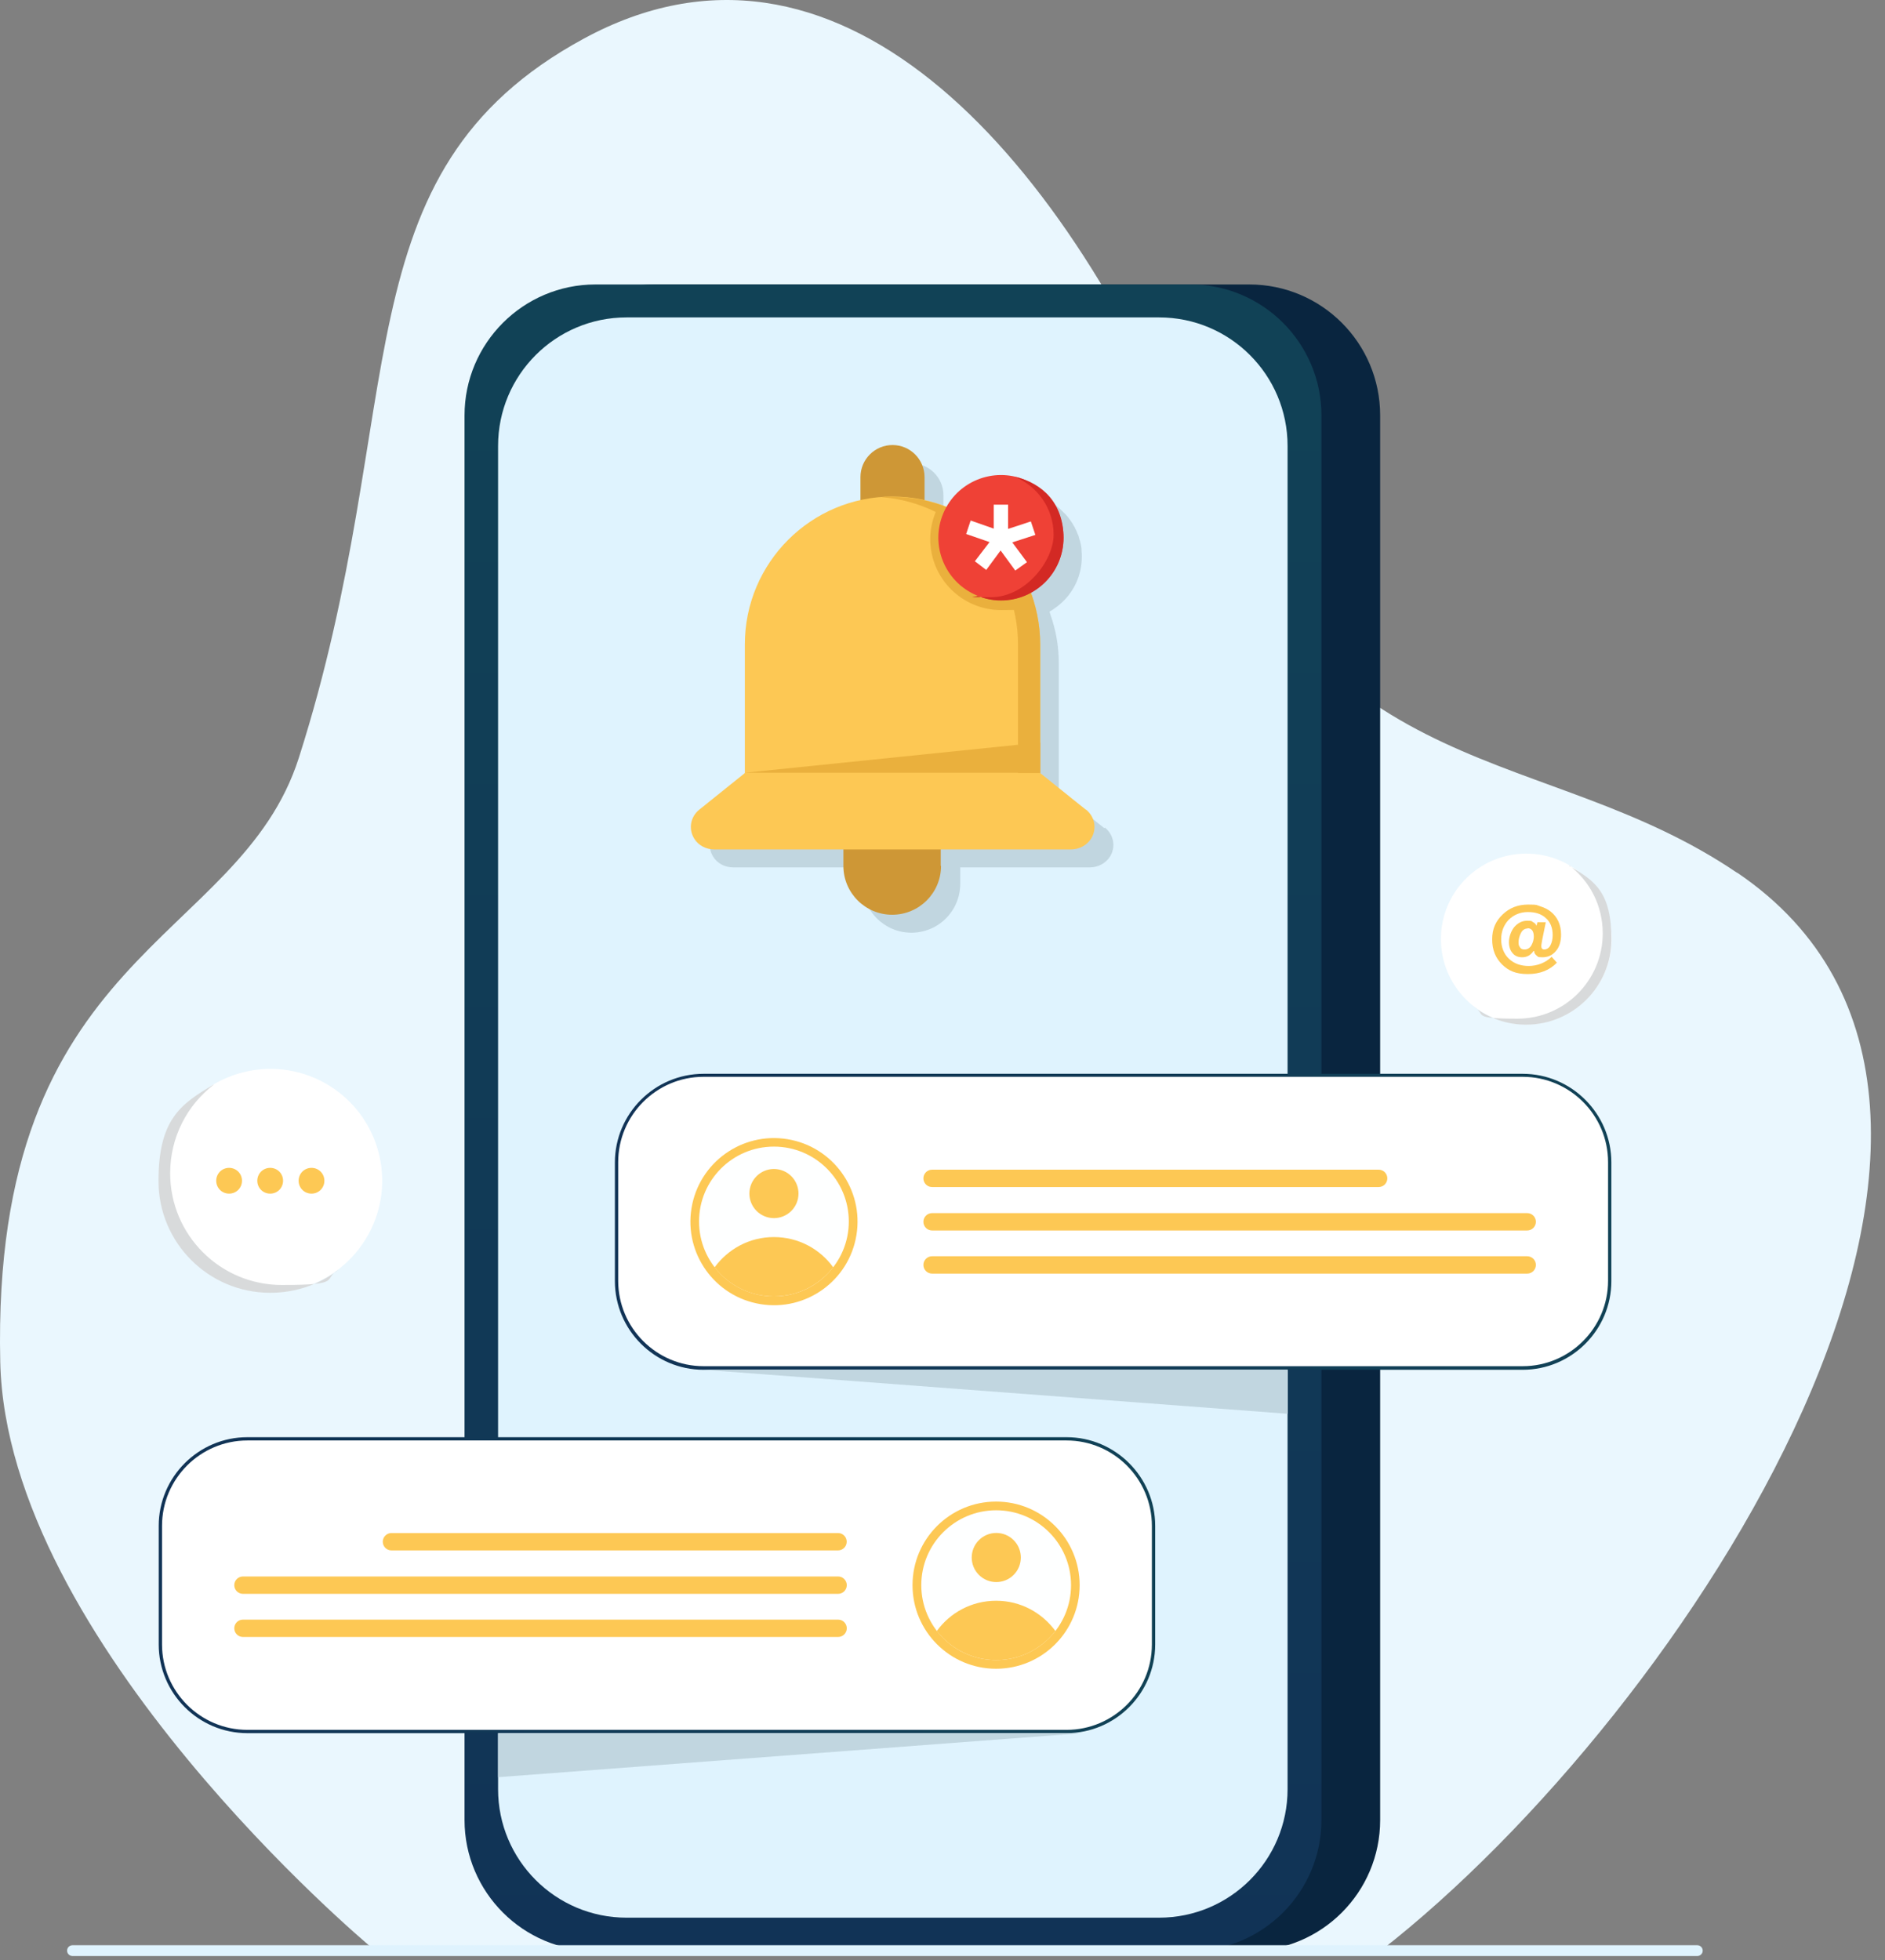 <svg width="126" height="131" viewBox="0 0 126 131" fill="none" xmlns="http://www.w3.org/2000/svg">
<rect x="0" y="0" width="126" height="131" fill="#808080" stroke="none"/>
<g style="mix-blend-mode:multiply">
<path d="M116.114 58.331C103.221 49.582 88.787 52.925 79.737 31.203C70.688 9.502 55.693 -6.455 39.036 2.575C22.48 11.544 27.525 26.979 19.977 50.643C15.973 63.176 -0.604 63.456 0.017 91.024C0.437 109.743 24.702 130.043 24.702 130.043L92.27 130.384C112.711 114.467 139.157 73.947 116.134 58.331H116.114Z" fill="#EAF7FE"/>
<path d="M83.505 19.011H43.725C38.894 19.011 34.977 22.928 34.977 27.76V121.635C34.977 126.466 38.894 130.383 43.725 130.383H83.505C88.337 130.383 92.254 126.466 92.254 121.635V27.76C92.254 22.928 88.337 19.011 83.505 19.011Z" fill="#09253F"/>
<path d="M39.8 19.011H79.58C84.405 19.011 88.329 22.935 88.329 27.76V121.635C88.329 126.459 84.405 130.383 79.58 130.383H39.8C34.975 130.383 31.051 126.459 31.051 121.635V27.76C31.051 22.935 34.975 19.011 39.8 19.011Z" fill="url(#paint0_linear_8257_52775)"/>
<path d="M77.478 21.213H41.882C37.138 21.213 33.293 25.058 33.293 29.802V119.572C33.293 124.316 37.138 128.161 41.882 128.161H77.478C82.221 128.161 86.066 124.316 86.066 119.572V29.802C86.066 25.058 82.221 21.213 77.478 21.213Z" fill="#DFF3FE"/>
<path d="M73.814 55.348L70.771 52.905V44.317C70.771 43.336 70.631 42.395 70.351 41.494C70.351 41.474 70.351 41.454 70.331 41.434C70.271 41.254 70.211 41.053 70.151 40.873C70.271 40.813 70.371 40.753 70.471 40.673C71.592 39.912 72.313 38.651 72.313 37.209C72.313 37.069 72.313 36.949 72.293 36.809C72.293 36.769 72.293 36.729 72.293 36.689C72.293 36.609 72.273 36.509 72.253 36.429C72.253 36.369 72.233 36.329 72.213 36.269C72.213 36.188 72.173 36.108 72.153 36.048C72.153 35.988 72.113 35.948 72.113 35.888C72.093 35.808 72.073 35.748 72.033 35.688C72.013 35.628 71.993 35.588 71.973 35.528C71.953 35.468 71.913 35.408 71.873 35.328C71.853 35.267 71.832 35.227 71.792 35.167C71.752 35.107 71.712 35.047 71.692 34.987C71.632 34.907 71.572 34.807 71.512 34.727C71.472 34.667 71.432 34.627 71.392 34.567C71.352 34.507 71.292 34.447 71.252 34.407C71.212 34.367 71.192 34.327 71.152 34.306C71.092 34.246 71.052 34.206 70.992 34.146C70.952 34.106 70.932 34.086 70.891 34.046C70.832 33.986 70.771 33.946 70.711 33.886C70.671 33.866 70.651 33.846 70.611 33.806C70.551 33.766 70.471 33.706 70.411 33.666C70.391 33.666 70.351 33.626 70.331 33.606C70.251 33.566 70.171 33.506 70.091 33.466C70.091 33.466 70.051 33.466 70.051 33.446C69.75 33.306 69.43 33.185 69.09 33.105C68.789 33.045 68.489 33.005 68.169 33.005C66.607 33.005 65.266 33.846 64.545 35.107C64.065 34.927 63.584 34.767 63.064 34.647V33.105C63.064 31.924 62.103 30.963 60.922 30.963C59.74 30.963 58.779 31.924 58.779 33.105V34.647C54.355 35.628 51.051 39.572 51.051 44.277V52.865L48.008 55.308C47.408 55.788 47.268 56.609 47.668 57.25C47.948 57.71 48.469 57.97 49.01 57.97H57.658V59.072C57.658 60.873 59.12 62.335 60.922 62.335C62.723 62.335 64.185 60.873 64.185 59.072V57.97H72.853C73.394 57.97 73.915 57.69 74.195 57.25C74.595 56.609 74.455 55.788 73.855 55.308L73.814 55.348Z" fill="#C1D6E0"/>
<path d="M59.658 29.742C58.477 29.742 57.516 30.703 57.516 31.884V35.028H61.8V31.884C61.8 30.703 60.839 29.742 59.658 29.742Z" fill="#CE9736"/>
<path d="M49.789 52.225V43.056C49.789 37.61 54.214 33.185 59.659 33.185C65.105 33.185 69.529 37.61 69.529 43.056V52.225H49.789Z" fill="#FDC854"/>
<path d="M59.659 33.185C59.419 33.185 59.158 33.185 58.918 33.226C64.023 33.606 68.047 37.87 68.047 43.075V52.245H69.529V43.075C69.529 37.63 65.104 33.206 59.659 33.206V33.185Z" fill="#EAB03D"/>
<path d="M69.529 49.622V51.644H49.789L69.529 49.622Z" fill="#EAB03D"/>
<path d="M62.76 33.766C62.4 34.447 62.18 35.208 62.18 36.028C62.18 38.651 64.302 40.773 66.924 40.773C69.547 40.773 68.466 40.573 69.107 40.233C68.166 37.169 65.783 34.747 62.74 33.766H62.76Z" fill="#EAB03D"/>
<path d="M70.766 37.554C71.661 35.424 70.66 32.971 68.53 32.075C66.4 31.18 63.947 32.181 63.051 34.311C62.156 36.441 63.157 38.894 65.287 39.79C67.417 40.685 69.87 39.684 70.766 37.554Z" fill="#EF4136"/>
<path d="M67.825 31.864C69.346 32.485 70.427 33.986 70.427 35.728C70.427 37.47 68.565 39.912 66.243 39.912C63.921 39.912 65.623 39.872 65.322 39.812C65.803 40.012 66.343 40.132 66.904 40.132C69.206 40.132 71.088 38.27 71.088 35.948C71.088 33.626 69.687 32.284 67.825 31.864Z" fill="#D32924"/>
<path d="M67.385 33.746V35.348L68.906 34.847L69.207 35.748L67.665 36.249L68.646 37.57L67.865 38.13L66.884 36.789L65.923 38.09L65.163 37.51L66.144 36.229L64.582 35.688L64.882 34.787L66.424 35.328V33.726H67.385V33.746Z" fill="white"/>
<path d="M62.902 57.87C62.902 59.672 61.44 61.134 59.638 61.134C57.837 61.134 56.375 59.672 56.375 57.87V54.607H62.882V57.87H62.902Z" fill="#CE9736"/>
<path d="M72.573 54.107L69.53 51.664H49.79L46.747 54.107C46.146 54.587 46.006 55.408 46.406 56.049C46.687 56.509 47.207 56.77 47.748 56.77H71.592C72.132 56.77 72.653 56.489 72.933 56.049C73.334 55.408 73.193 54.587 72.593 54.107H72.573Z" fill="#FDC854"/>
<path d="M101.784 71.844H47.048C43.831 71.844 41.223 74.453 41.223 77.67V85.598C41.223 88.816 43.831 91.424 47.048 91.424H101.784C105.001 91.424 107.61 88.816 107.61 85.598V77.67C107.61 74.453 105.001 71.844 101.784 71.844Z" fill="white"/>
<path d="M101.783 91.544H47.028C43.764 91.544 41.102 88.882 41.102 85.618V77.69C41.102 74.427 43.764 71.764 47.028 71.764H101.783C105.046 71.764 107.709 74.427 107.709 77.69V85.618C107.709 88.882 105.046 91.544 101.783 91.544ZM47.028 71.965C43.884 71.965 41.322 74.527 41.322 77.67V85.598C41.322 88.742 43.884 91.304 47.028 91.304H101.783C104.926 91.304 107.489 88.742 107.489 85.598V77.67C107.489 74.527 104.926 71.965 101.783 71.965H47.028Z" fill="url(#paint1_linear_8257_52775)"/>
<path d="M86.083 94.487V91.544H47.023L86.083 94.487Z" fill="#C1D6E0"/>
<path d="M57.247 82.547C57.746 79.503 55.682 76.631 52.638 76.133C49.593 75.634 46.721 77.698 46.223 80.742C45.724 83.787 47.788 86.659 50.833 87.157C53.877 87.656 56.749 85.592 57.247 82.547Z" fill="#FDC854"/>
<path d="M51.732 86.639C54.496 86.639 56.737 84.398 56.737 81.634C56.737 78.87 54.496 76.629 51.732 76.629C48.967 76.629 46.727 78.87 46.727 81.634C46.727 84.398 48.967 86.639 51.732 86.639Z" fill="#FEFFFF"/>
<path d="M51.73 86.639C53.331 86.639 54.773 85.879 55.694 84.697C54.813 83.476 53.371 82.675 51.73 82.675C50.088 82.675 48.666 83.476 47.766 84.697C48.687 85.879 50.108 86.639 51.73 86.639Z" fill="#FDC854"/>
<path d="M53.342 80.094C53.522 79.206 52.949 78.339 52.06 78.159C51.172 77.978 50.305 78.551 50.124 79.44C49.943 80.328 50.517 81.195 51.406 81.376C52.294 81.557 53.161 80.983 53.342 80.094Z" fill="#FDC854"/>
<path d="M92.153 79.332H62.303C61.983 79.332 61.723 79.072 61.723 78.751C61.723 78.431 61.983 78.171 62.303 78.171H92.153C92.474 78.171 92.734 78.431 92.734 78.751C92.734 79.072 92.474 79.332 92.153 79.332Z" fill="#FDC854"/>
<path d="M102.083 82.235H62.303C61.983 82.235 61.723 81.975 61.723 81.654C61.723 81.334 61.983 81.074 62.303 81.074H102.083C102.404 81.074 102.664 81.334 102.664 81.654C102.664 81.975 102.404 82.235 102.083 82.235Z" fill="#FDC854"/>
<path d="M102.083 85.118H62.303C61.983 85.118 61.723 84.858 61.723 84.537C61.723 84.217 61.983 83.957 62.303 83.957H102.083C102.404 83.957 102.664 84.217 102.664 84.537C102.664 84.858 102.404 85.118 102.083 85.118Z" fill="#FDC854"/>
<path d="M71.272 96.149H16.537C13.319 96.149 10.711 98.757 10.711 101.975V109.903C10.711 113.12 13.319 115.729 16.537 115.729H71.272C74.49 115.729 77.098 113.12 77.098 109.903V101.975C77.098 98.757 74.49 96.149 71.272 96.149Z" fill="white"/>
<path d="M71.291 115.829H16.535C13.272 115.829 10.609 113.166 10.609 109.903V101.975C10.609 98.712 13.272 96.049 16.535 96.049H71.291C74.554 96.049 77.217 98.712 77.217 101.975V109.903C77.217 113.166 74.554 115.829 71.291 115.829ZM16.535 96.269C13.392 96.269 10.83 98.832 10.83 101.975V109.903C10.83 113.046 13.392 115.609 16.535 115.609H71.291C74.434 115.609 76.996 113.046 76.996 109.903V101.975C76.996 98.832 74.434 96.269 71.291 96.269H16.535Z" fill="url(#paint2_linear_8257_52775)"/>
<path d="M33.293 118.772V115.829H72.352L33.293 118.772Z" fill="#C1D6E0"/>
<path d="M66.582 111.525C69.667 111.525 72.167 109.024 72.167 105.939C72.167 102.854 69.667 100.353 66.582 100.353C63.497 100.353 60.996 102.854 60.996 105.939C60.996 109.024 63.497 111.525 66.582 111.525Z" fill="#FDC854"/>
<path d="M66.587 110.944C69.351 110.944 71.592 108.703 71.592 105.939C71.592 103.175 69.351 100.934 66.587 100.934C63.823 100.934 61.582 103.175 61.582 105.939C61.582 108.703 63.823 110.944 66.587 110.944Z" fill="#FEFFFF"/>
<path d="M66.585 110.944C64.984 110.944 63.542 110.183 62.621 109.002C63.502 107.781 64.943 106.98 66.585 106.98C68.227 106.98 69.648 107.781 70.549 109.002C69.628 110.183 68.207 110.944 66.585 110.944Z" fill="#FDC854"/>
<path d="M67.756 105.252C68.397 104.611 68.397 103.572 67.756 102.93C67.115 102.289 66.075 102.289 65.434 102.93C64.793 103.572 64.793 104.611 65.434 105.252C66.075 105.893 67.115 105.893 67.756 105.252Z" fill="#FDC854"/>
<path d="M26.166 103.616H56.017C56.337 103.616 56.597 103.356 56.597 103.036C56.597 102.716 56.337 102.455 56.017 102.455H26.166C25.846 102.455 25.586 102.716 25.586 103.036C25.586 103.356 25.846 103.616 26.166 103.616Z" fill="#FDC854"/>
<path d="M16.241 106.52H56.021C56.341 106.52 56.602 106.259 56.602 105.939C56.602 105.619 56.341 105.358 56.021 105.358H16.241C15.92 105.358 15.66 105.619 15.66 105.939C15.66 106.259 15.92 106.52 16.241 106.52Z" fill="#FDC854"/>
<path d="M16.241 109.402H56.021C56.341 109.402 56.602 109.142 56.602 108.822C56.602 108.501 56.341 108.241 56.021 108.241H16.241C15.92 108.241 15.66 108.501 15.66 108.822C15.66 109.142 15.92 109.402 16.241 109.402Z" fill="#FDC854"/>
<path d="M19.822 86.166C23.832 85.203 26.303 81.171 25.34 77.161C24.377 73.151 20.346 70.68 16.335 71.643C12.325 72.606 9.855 76.637 10.818 80.648C11.78 84.658 15.812 87.128 19.822 86.166Z" fill="white"/>
<path d="M14.297 72.485C12.516 73.846 11.374 75.988 11.374 78.411C11.374 82.535 14.718 85.878 18.842 85.878C22.966 85.878 21.525 85.498 22.626 84.857C21.365 85.838 19.783 86.399 18.061 86.399C13.937 86.399 10.594 83.055 10.594 78.931C10.594 74.807 12.075 73.786 14.277 72.485H14.297Z" fill="#D8DADB"/>
<path d="M19.961 78.911C19.961 79.392 20.341 79.772 20.822 79.772C21.302 79.772 21.683 79.392 21.683 78.911C21.683 78.431 21.302 78.05 20.822 78.05C20.341 78.05 19.961 78.431 19.961 78.911Z" fill="#FDC854"/>
<path d="M17.199 78.911C17.199 79.392 17.58 79.772 18.06 79.772C18.541 79.772 18.921 79.392 18.921 78.911C18.921 78.431 18.541 78.05 18.06 78.05C17.58 78.05 17.199 78.431 17.199 78.911Z" fill="#FDC854"/>
<path d="M14.453 78.911C14.453 79.392 14.834 79.772 15.314 79.772C15.794 79.772 16.175 79.392 16.175 78.911C16.175 78.431 15.794 78.05 15.314 78.05C14.834 78.05 14.453 78.431 14.453 78.911Z" fill="#FDC854"/>
<path d="M102.022 68.461C105.173 68.461 107.728 65.906 107.728 62.755C107.728 59.604 105.173 57.049 102.022 57.049C98.871 57.049 96.316 59.604 96.316 62.755C96.316 65.906 98.871 68.461 102.022 68.461Z" fill="white"/>
<path d="M104.909 57.85C106.271 58.891 107.132 60.533 107.132 62.375C107.132 65.518 104.589 68.08 101.426 68.08C98.263 68.08 99.384 67.8 98.543 67.3C99.504 68.04 100.705 68.481 102.006 68.481C105.15 68.481 107.712 65.938 107.712 62.775C107.712 59.612 106.591 58.851 104.889 57.87L104.909 57.85Z" fill="#D8DADB"/>
<path d="M103.726 63.956L104.067 64.337C103.586 64.837 102.945 65.098 102.125 65.098C101.304 65.098 100.843 64.877 100.403 64.457C99.962 64.016 99.742 63.476 99.742 62.775C99.742 62.075 99.982 61.554 100.443 61.114C100.903 60.673 101.464 60.453 102.145 60.453C102.825 60.453 102.705 60.493 102.965 60.573C103.226 60.653 103.466 60.773 103.666 60.933C103.866 61.093 104.047 61.314 104.167 61.574C104.287 61.834 104.347 62.135 104.347 62.455C104.347 62.935 104.227 63.316 103.986 63.576C103.746 63.856 103.446 63.976 103.106 63.976C102.765 63.976 102.805 63.936 102.705 63.856C102.605 63.776 102.545 63.676 102.545 63.556H102.505C102.425 63.676 102.325 63.776 102.205 63.856C102.065 63.936 101.924 63.976 101.744 63.976C101.464 63.976 101.244 63.876 101.104 63.696C100.943 63.516 100.863 63.256 100.863 62.955C100.863 62.655 100.983 62.255 101.204 61.974C101.444 61.694 101.724 61.534 102.085 61.534C102.445 61.534 102.365 61.574 102.485 61.634C102.605 61.694 102.665 61.774 102.705 61.874L102.765 61.634H103.326L103.086 62.815C103.046 63.035 103.025 63.176 103.025 63.216C103.025 63.376 103.086 63.456 103.226 63.456C103.366 63.456 103.526 63.376 103.626 63.196C103.726 63.016 103.786 62.775 103.786 62.495C103.786 61.994 103.626 61.614 103.326 61.354C103.025 61.074 102.625 60.953 102.125 60.953C101.624 60.953 101.184 61.134 100.843 61.474C100.523 61.814 100.343 62.255 100.343 62.775C100.343 63.296 100.523 63.756 100.863 64.076C101.204 64.397 101.644 64.557 102.185 64.557C102.725 64.557 103.306 64.357 103.726 63.936V63.956ZM102.105 62.054C101.924 62.054 101.764 62.155 101.664 62.355C101.564 62.555 101.504 62.755 101.504 62.975C101.504 63.196 101.544 63.216 101.604 63.316C101.664 63.416 101.764 63.456 101.904 63.456C102.105 63.456 102.265 63.356 102.365 63.176C102.465 62.995 102.525 62.795 102.525 62.595C102.525 62.235 102.385 62.035 102.105 62.035V62.054Z" fill="#FDC854"/>
<path d="M113.474 130.724H4.845C4.645 130.724 4.484 130.564 4.484 130.364C4.484 130.163 4.645 130.003 4.845 130.003H113.454C113.655 130.003 113.815 130.163 113.815 130.364C113.815 130.564 113.655 130.724 113.454 130.724H113.474Z" fill="#DFF3FE"/>
</g>
<defs>
<linearGradient id="paint0_linear_8257_52775" x1="59.7" y1="130.383" x2="59.7" y2="19.011" gradientUnits="userSpaceOnUse">
<stop stop-color="#113356"/>
<stop offset="1" stop-color="#114256"/>
</linearGradient>
<linearGradient id="paint1_linear_8257_52775" x1="41.102" y1="81.634" x2="107.729" y2="81.634" gradientUnits="userSpaceOnUse">
<stop stop-color="#113356"/>
<stop offset="1" stop-color="#114256"/>
</linearGradient>
<linearGradient id="paint2_linear_8257_52775" x1="10.589" y1="105.939" x2="77.217" y2="105.939" gradientUnits="userSpaceOnUse">
<stop stop-color="#113356"/>
<stop offset="1" stop-color="#114256"/>
</linearGradient>
</defs>
</svg>
